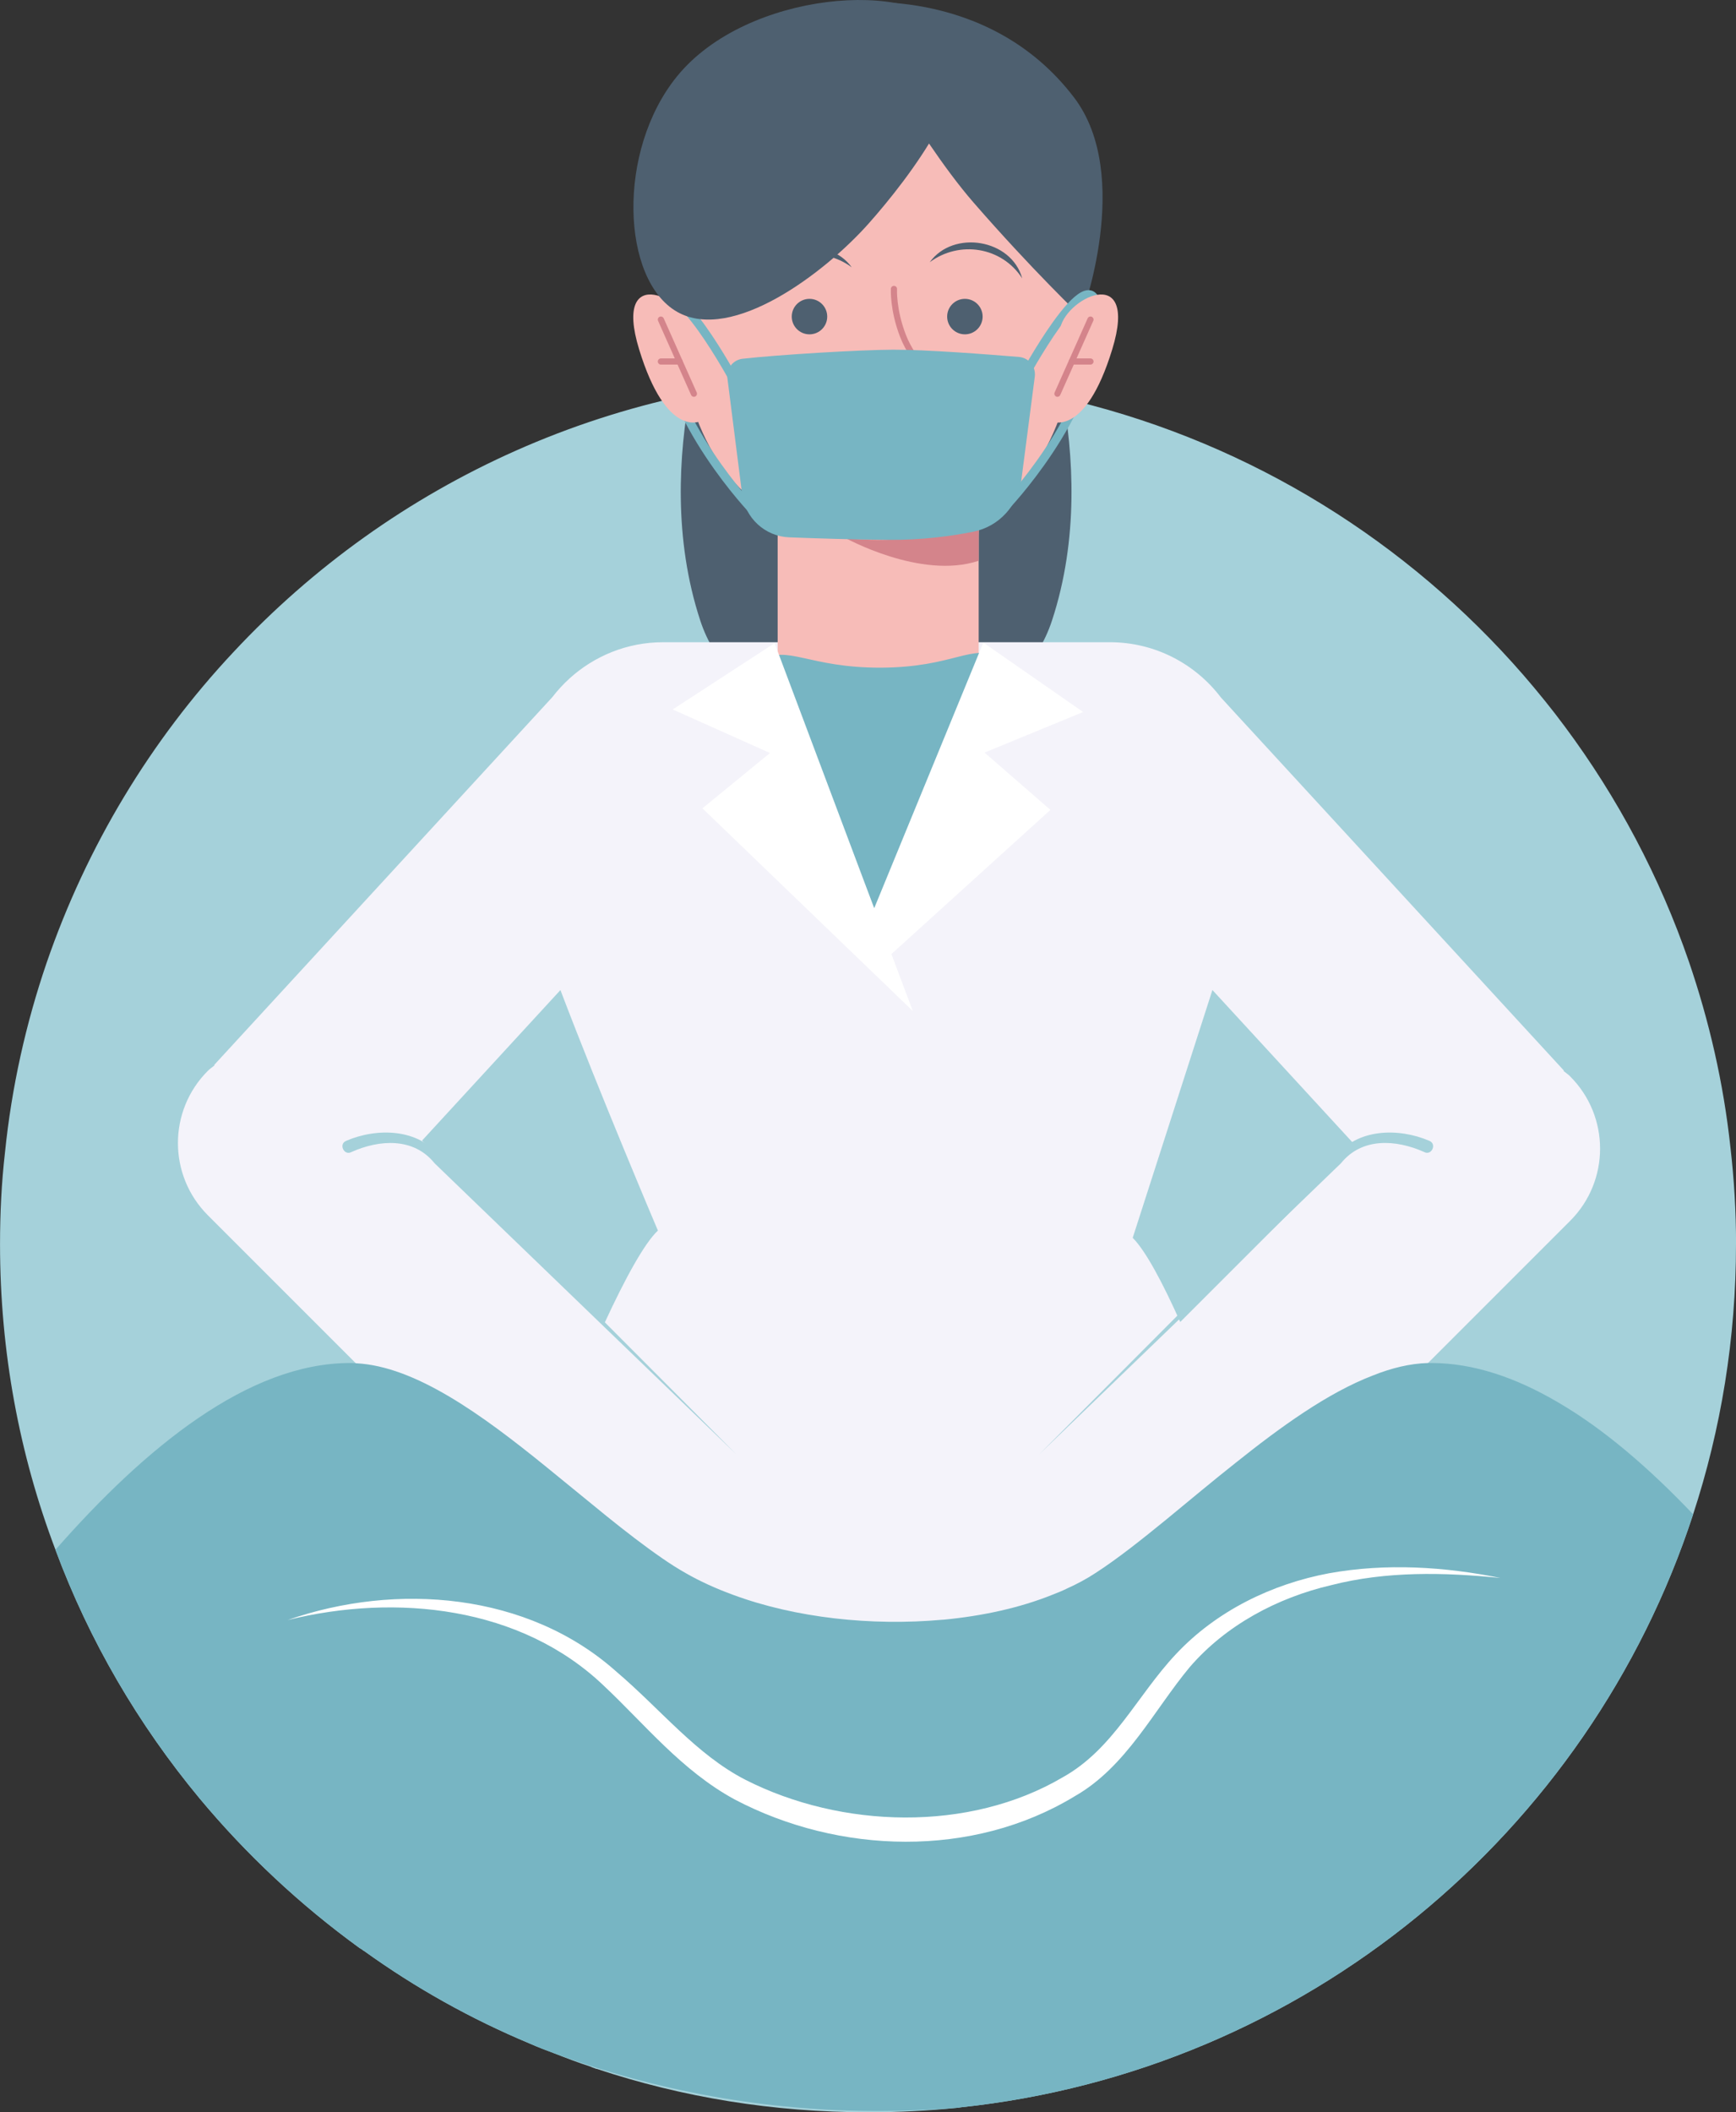 <?xml version="1.0" encoding="UTF-8"?>
<svg id="Layer_2" data-name="Layer 2" xmlns="http://www.w3.org/2000/svg" viewBox="0 0 65.772 80.016">
  <rect x="0" y="0" width="65.772" height="80.016" fill="#333333" stroke="none"/>
  <defs>
    <style>
      .cls-1, .cls-2 {
        stroke: #d4848b;
        stroke-width: .233px;
      }

      .cls-1, .cls-2, .cls-3 {
        stroke-linecap: round;
      }

      .cls-1, .cls-3 {
        fill: none;
        stroke-miterlimit: 10;
      }

      .cls-4 {
        fill: #fff;
      }

      .cls-5 {
        fill: #77b5c3;
      }

      .cls-6 {
        fill: #4e6070;
      }

      .cls-7 {
        fill: #f4f3fa;
      }

      .cls-8 {
        fill: #a5d1da;
      }

      .cls-9 {
        fill: #d4848b;
      }

      .cls-2 {
        stroke-linejoin: round;
      }

      .cls-2, .cls-10 {
        fill: #f7bcb8;
      }

      .cls-3 {
        stroke: #77b5c3;
        stroke-width: .327px;
      }
    </style>
  </defs>
  <g id="Layer_2-2" data-name="Layer 2">
    <g>
      <path class="cls-8" d="m65.772,47.135c0,3.575-.569,7.009-1.624,10.229-3.948,12.087-14.709,21.084-27.757,22.465-.047.009-.093.019-.14.019-1.101.112-2.221.168-3.36.168-3.593,0-7.047-.569-10.276-1.643-.009,0-.028,0-.047-.009-.056-.028-.121-.037-.187-.075-.457-.149-.905-.317-1.353-.495-.327-.121-.644-.243-.961-.383-2.231-.933-4.331-2.109-6.263-3.5-.037-.019-.065-.037-.093-.065-.037-.019-.056-.037-.093-.056-2.249-1.633-4.284-3.537-6.057-5.665-2.315-2.791-4.172-5.955-5.46-9.417-1.363-3.593-2.1-7.495-2.1-11.573,0-1.176.056-2.324.187-3.472.252-2.483.793-4.891,1.577-7.187,1.521-4.424,3.948-8.437,7.084-11.779,6.001-6.431,14.551-10.444,24.043-10.444,14.42,0,26.665,9.277,31.099,22.185.765,2.24,1.307,4.583,1.568,7.009.14,1.204.215,2.445.215,3.687Z"/>
      <path class="cls-6" d="m34.351,10.514v17.444c-3.165-.21-6.742-1.189-7.817-4.442-2.046-6.208.787-12.784.787-12.784,0,0,3.55-.533,7.03-.219Z"/>
      <path class="cls-6" d="m32.037,10.514l-0,17.444c3.165-.21,6.742-1.189,7.817-4.442,2.046-6.208-.787-12.784-.787-12.784,0,0-3.55-.533-7.03-.219Z"/>
      <path class="cls-7" d="m59.49,40.775c-.079-.079-.17-.137-.254-.207l.015-.014-12.993-14.13c-.966-1.271-2.489-2.096-4.209-2.096h-16.925c-1.368,0-2.611.524-3.55,1.376l-0-0-.004.005c-.234.213-.449.446-.642.698l-12.814,13.936.015.014c-.084.071-.175.128-.254.207-1.511,1.511-1.511,3.96,0,5.471l10.585,10.585c.425.425.928.717,1.46.903-.535,1.495-.931,2.726-1.072,3.334-1.717,7.417,30.897,7.173,29.618,0-.112-.627-.437-1.781-.88-3.164.48-.189.931-.473,1.318-.861l10.585-10.585c1.511-1.511,1.511-3.96,0-5.471Zm-43.5,2.432l5.243-5.702c1.507,3.967,3.693,9.11,3.693,9.11-.516.486-1.246,1.824-2.023,3.505l-6.913-6.913Zm28.726,6.871c-.671-1.497-1.311-2.696-1.801-3.188l3.02-9.387,5.44,5.916-6.659,6.659Z"/>
      <path class="cls-10" d="m37.079,20.341v7.721h-7.616v-10.396h4.94c.822,0,1.897-.359,2.396.236.14.166.21.446.245.769.079.56.035,1.25.035,1.67Z"/>
      <path class="cls-5" d="m64.148,57.364c-3.948,12.087-14.709,21.084-27.757,22.465-.047.009-.093.019-.14.019-.971.084-1.96.121-2.959.121-4.303,0-8.437-.765-12.264-2.175-.327-.121-.644-.243-.961-.383-2.231-.933-4.331-2.109-6.263-3.5-.037-.019-.065-.037-.093-.065-.037-.019-.056-.037-.093-.056-2.249-1.633-4.284-3.537-6.057-5.665-2.315-2.791-4.172-5.955-5.46-9.417,3.407-3.883,7.317-7.075,11.153-7.075.075,0,.149,0,.233.009,2.249.112,4.76,1.941,7.168,3.892.793.644,1.577,1.288,2.333,1.904.719.579,1.419,1.12,2.081,1.577.308.215.616.411.915.579.551.317,1.157.588,1.792.821,2.371.877,5.255,1.185,7.924.943h.028c1.484-.14,2.903-.448,4.135-.943.196-.075.401-.159.588-.252.373-.168.719-.355,1.045-.569.84-.541,1.755-1.269,2.716-2.053.84-.691,1.708-1.419,2.604-2.128,1.717-1.372,3.491-2.651,5.189-3.304.719-.289,1.419-.457,2.091-.476h.14c1.587,0,3.192.551,4.769,1.475,1.773,1.027,3.509,2.539,5.143,4.256Z"/>
      <path class="cls-5" d="m28.878,25.029c.917-.633,1.764.276,4.509.263,2.759-.013,3.475-.942,4.434-.376,1.674.988,2.144,5.385-.038,7.478-2.416,2.318-7.994,4.082-9.733,1.24-1.142-1.867-.427-7.739.827-8.605Z"/>
      <polygon class="cls-7" points="46.713 36.049 37.103 24.892 33.144 34.484 29.437 24.928 19.827 36.085 35.123 36.157 35.096 36.104 46.713 36.049"/>
      <polygon class="cls-4" points="37.255 24.343 41.037 26.972 37.302 28.509 39.797 30.68 31.597 38.114 37.255 24.343"/>
      <polygon class="cls-7" points="29.815 34.994 31.719 34.068 34.601 36.977 31.481 39.199 28.995 37.374 29.815 34.994"/>
      <polygon class="cls-4" points="29.347 24.363 25.487 26.875 29.173 28.525 26.613 30.62 34.584 38.299 29.347 24.363"/>
      <path class="cls-9" d="m37.079,20.341v.901c-2.195.735-5.089-.883-5.089-.883l5.054-1.688c.079.56.035,1.25.035,1.67Z"/>
      <path class="cls-4" d="m10.903,61.367c4.111-1.432,9.089-1.045,12.452,1.959,1.687,1.435,3.025,3.139,4.889,4.096,3.626,1.842,8.463,1.996,12.02-.096,1.918-1.069,2.8-3.076,4.281-4.657,1.543-1.65,3.646-2.666,5.804-3.071,2.172-.392,4.383-.249,6.502.178-2.147-.219-4.337-.26-6.406.269-2.062.479-4.007,1.526-5.369,3.107-1.362,1.634-2.404,3.783-4.365,4.896-3.868,2.349-8.925,2.197-12.878.117-2.006-1.089-3.422-2.869-4.95-4.301-3.142-3.011-7.869-3.511-11.981-2.496h0Z"/>
      <path class="cls-8" d="m13.121,43.214c1.166-.5,2.747-.47,3.563.621 0-0.0.863.866.863.866l3.45,3.464,6.9,6.927c-2.838-2.735-8.66-8.355-11.433-11.027-.793-.985-2.089-.899-3.149-.425-.283.154-.498-.313-.193-.425h0Z"/>
      <path class="cls-8" d="m53.956,43.639c-1.061-.474-2.356-.56-3.149.425-0-0-.879.848-.879.848l-3.518,3.393-7.036,6.786c2.784-2.791,8.493-8.528,11.212-11.256.815-1.091,2.397-1.121,3.563-.621.301.114.094.577-.193.425h0Z"/>
      <g>
        <path class="cls-10" d="m41.602,13.035c-.124-.255-.407-.572-.726-.57.013-.215.024-.483.026-.795.008-2.122-.434-6.21-3.689-8.432-2.107-1.437-4.855-1.723-7.196-.647-.325.151-.646.328-.951.529-.249.164-.487.349-.721.546-3.154,2.707-2.952,7.163-2.769,8.804-.282.05-.524.334-.637.565-.359.736.191,1.768.739,2.288.157.149.44.372.71.5,1.18,3.151,3.579,4.624,6.883,4.628,3.266,0,5.687-1.392,6.864-4.619.275-.126.568-.356.728-.509.548-.52,1.098-1.552.739-2.288Z"/>
        <circle class="cls-6" cx="30.669" cy="11.993" r=".672"/>
        <path class="cls-6" d="m37.229,11.993c0,.371-.301.672-.672.672-.371,0-.672-.301-.672-.672s.301-.672.672-.672c.371,0,.672.301.672.672Z"/>
        <path class="cls-6" d="m31.99.129s5.388-.783,8.699,3.559c2.27,2.977.272,8.305.272,8.305,0,0-1.868-1.78-4.079-4.324S31.99.129,31.99.129Z"/>
        <path class="cls-3" d="m27.729,14.254s-2.869-5.218-2.69-1.785,3.527,6.903,3.527,6.903"/>
        <path class="cls-3" d="m38.888,14.109s2.869-5.218,2.69-1.785-3.527,6.903-3.527,6.903"/>
        <g>
          <path class="cls-10" d="m26.535,15.953s-1.282.672-2.32-2.717,1.893-1.893,1.985-.702.336,3.42.336,3.42Z"/>
          <g>
            <line class="cls-1" x1="25.039" y1="12.106" x2="26.29" y2="14.915"/>
            <line class="cls-1" x1="25.039" y1="13.694" x2="25.746" y2="13.694"/>
          </g>
        </g>
        <g>
          <path class="cls-10" d="m39.819,15.953s1.282.672,2.32-2.717-1.893-1.893-1.985-.702-.336,3.42-.336,3.42Z"/>
          <g>
            <line class="cls-1" x1="41.315" y1="12.106" x2="40.063" y2="14.915"/>
            <line class="cls-1" x1="41.315" y1="13.694" x2="40.607" y2="13.694"/>
          </g>
        </g>
        <path class="cls-2" d="m33.869,10.944s-.043.788.345,1.785,1.304,1.824,1.304,1.824l-1.833.713"/>
        <path class="cls-5" d="m27.559,14.331c-.046-.365.211-.7.577-.741,1.389-.156,4.452-.339,5.703-.343,1.233-.005,3.598.178,4.767.275.377.031.647.37.599.745l-.509,3.915c-.127.978-.856,1.768-1.824,1.961-.836.167-1.941.317-3.189.307-1.383-.011-2.767-.055-3.783-.095-.916-.036-1.669-.73-1.784-1.64l-.556-4.384Z"/>
        <path class="cls-6" d="m35.225,9.933c.894-1.24,3.099-.878,3.504.613-.768-1.193-2.373-1.45-3.504-.613h0Z"/>
        <path class="cls-6" d="m32.27,10.126c-1.131-.837-2.736-.58-3.504.613.405-1.491,2.61-1.852,3.504-.613h0Z"/>
        <path class="cls-6" d="m36.063,1.232c1.236,1.808-1.642,5.535-3.15,7.233-1.66,1.87-5.173,4.532-7.256,3.349-2.11-1.199-2.311-6.095,0-8.93,2.64-3.238,9.011-3.691,10.405-1.651Z"/>
      </g>
    </g>
  </g>
</svg>